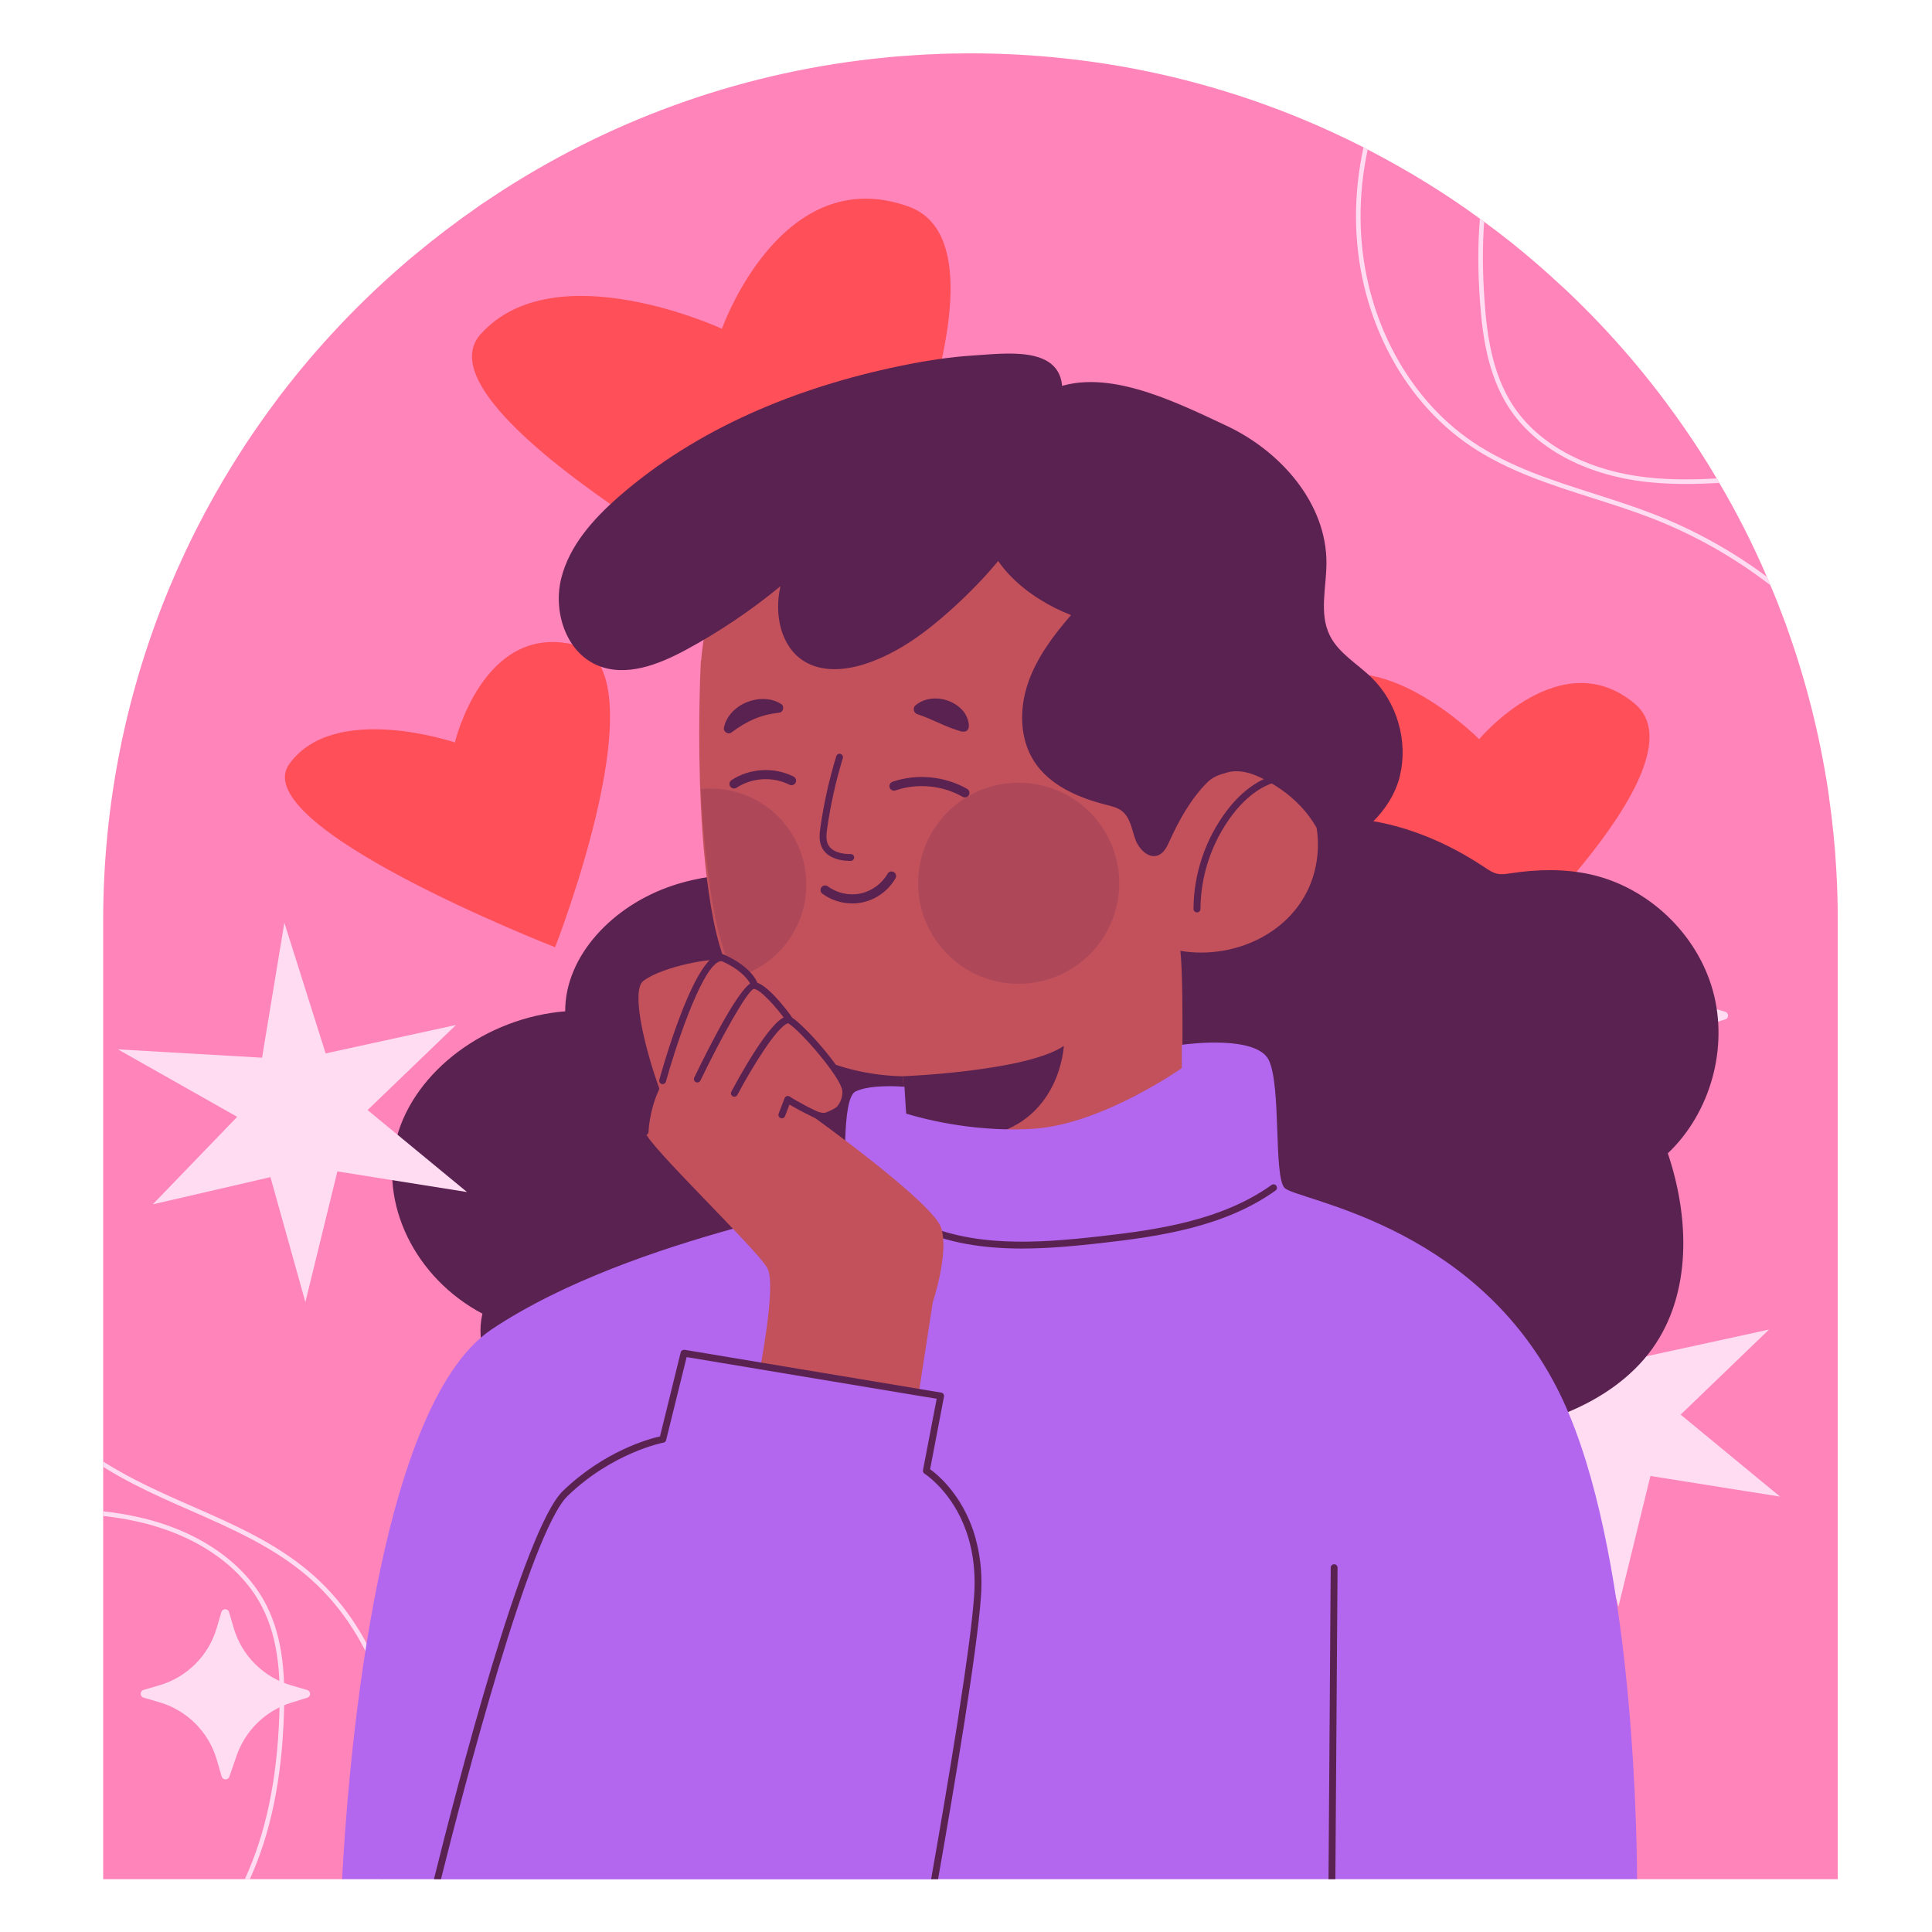 <svg width="351" height="351" viewBox="0 0 351 351" fill="none" xmlns="http://www.w3.org/2000/svg">
<path d="M333.877 167.258V341.409H297.421L188.111 312.798L62.151 341.41H18.746V167.258C18.746 145.779 23.042 125.329 30.821 106.67C32.645 102.308 34.652 98.029 36.858 93.866C36.974 93.617 37.107 93.368 37.256 93.103C39.346 89.189 41.602 85.374 44.006 81.659C44.255 81.278 44.487 80.896 44.736 80.531C46.444 77.96 48.218 75.439 50.06 72.968L50.756 72.023C57.556 63.099 65.269 54.906 73.778 47.625C74.325 47.144 74.889 46.679 75.453 46.215C79.135 43.147 82.966 40.244 86.913 37.507C87.229 37.258 87.561 37.043 87.875 36.844C88.804 36.214 89.733 35.599 90.678 34.987C91.06 34.738 91.458 34.489 91.839 34.24C112.19 21.27 135.725 12.878 160.985 10.439C161.267 10.406 161.532 10.389 161.815 10.356C161.881 10.356 161.964 10.34 162.031 10.34C162.877 10.257 163.723 10.19 164.569 10.141C165.846 10.042 167.123 9.959 168.417 9.892C168.699 9.876 168.98 9.859 169.263 9.859C171.601 9.743 173.94 9.693 176.312 9.693C199.797 9.693 222.055 14.819 242.057 24.023C243.965 24.902 245.839 25.815 247.713 26.76C247.962 26.892 248.227 27.025 248.476 27.158C250.201 28.054 251.893 28.983 253.585 29.928C254.414 30.392 255.227 30.857 256.04 31.337C256.272 31.453 256.521 31.603 256.754 31.752C257.682 32.3 258.611 32.864 259.54 33.444C262.724 35.418 265.825 37.507 268.861 39.73C269.126 39.896 269.375 40.095 269.64 40.294C271.249 41.472 272.841 42.683 274.401 43.926C274.616 44.108 274.849 44.274 275.065 44.457C278.001 46.829 280.853 49.3 283.623 51.887C283.971 52.186 284.319 52.517 284.668 52.849C285.712 53.828 286.724 54.823 287.736 55.835C295.614 63.696 302.63 72.404 308.717 81.792C309.812 83.484 310.874 85.192 311.885 86.917C312.051 87.182 312.217 87.465 312.349 87.729C315.584 93.203 318.469 98.908 320.991 104.779C321.223 105.294 321.438 105.808 321.638 106.322C322.484 108.279 323.263 110.269 324.01 112.277C324.176 112.691 324.325 113.106 324.474 113.52C324.49 113.537 324.49 113.57 324.49 113.587C324.606 113.835 324.673 114.084 324.756 114.333C328.09 123.655 330.561 133.39 332.103 143.441V143.458C332.169 143.922 332.236 144.37 332.302 144.851V144.917C332.916 149.213 333.363 153.575 333.612 157.987C333.794 161.039 333.877 164.14 333.877 167.258Z" fill="#FF84BA"/>
<path d="M286.161 247.491L290.213 222.973L297.714 246.712L321.396 241.548L305.335 257.006L323.397 271.899L299.845 268.152L294.034 291.889L287.685 269.192L266.311 274.134L281.647 258.237L259.975 245.976L286.161 247.491Z" fill="#FFDCF2"/>
<path d="M122.259 160.866C111.302 164.49 102.64 173.689 102.684 183.731C88.289 184.906 75.38 194.545 72.085 206.581C68.789 218.617 75.354 232.151 87.645 238.664C86.387 243.993 88.582 249.683 92.731 253.803C96.88 257.923 102.803 260.559 108.99 261.815C124.636 264.991 142.257 258.959 151.012 247.43C159.85 252.125 171.654 251.795 180.81 247.57C189.967 243.345 196.536 235.642 199.808 227.199C203.08 218.756 203.273 209.614 201.812 200.808C200.917 195.416 199.388 190.033 196.383 185.23C191.805 177.911 184.093 172.384 175.953 167.859C167.786 163.32 159.752 163.646 151.038 161.107C141.773 158.408 131.522 157.803 122.259 160.866Z" fill="#5A2250"/>
<path d="M82.639 134.887C82.639 134.887 60.752 127.451 52.575 138.777C44.399 150.103 100.85 172.087 100.85 172.087C100.85 172.087 120.796 121.097 104.287 117.124C87.777 113.152 82.639 134.887 82.639 134.887Z" fill="#FF4F59"/>
<path d="M268.727 134.295C268.727 134.295 251.892 117.254 239.062 123.959C226.233 130.663 268.352 177.212 268.352 177.212C268.352 177.212 310.481 139.209 297.023 127.872C283.567 116.535 268.727 134.295 268.727 134.295Z" fill="#FF4F59"/>
<path d="M131.16 59.73C131.16 59.73 100.824 45.675 87.325 60.708C73.826 75.741 151.637 116.026 151.637 116.026C151.637 116.026 188.153 45.758 165.02 37.508C141.886 29.259 131.16 59.73 131.16 59.73Z" fill="#FF4F59"/>
<path d="M321.637 106.322C315.151 101.313 307.887 97.183 300.125 94.164C296.609 92.804 292.927 91.627 289.377 90.499C281.764 88.078 273.903 85.574 267.186 81.046C254.365 72.421 246.387 56.482 246.354 39.465C246.337 35.269 246.802 31.006 247.714 26.761C247.963 26.893 248.228 27.026 248.477 27.159C247.598 31.289 247.167 35.402 247.183 39.466C247.216 56.217 255.062 71.891 267.65 80.35C274.269 84.811 282.08 87.299 289.626 89.704C293.193 90.848 296.891 92.026 300.424 93.403C307.804 96.255 314.737 100.12 320.99 104.781C321.222 105.294 321.438 105.808 321.637 106.322Z" fill="#FFDCF2"/>
<path d="M312.348 87.729C307.937 87.994 303.475 88.044 299.079 87.546C287.967 86.302 278.861 81.376 274.118 74.029C270.286 68.124 269.325 60.959 268.877 54.739C268.479 49.365 268.479 44.39 268.861 39.73C269.126 39.895 269.375 40.095 269.64 40.294C269.308 44.772 269.341 49.549 269.706 54.674C270.138 60.794 271.083 67.826 274.815 73.582C279.425 80.713 288.299 85.507 299.179 86.718C303.375 87.199 307.654 87.165 311.884 86.916C312.05 87.182 312.216 87.463 312.348 87.729Z" fill="#FFDCF2"/>
<path d="M72.385 328.97C71.953 333.116 71.058 337.295 69.714 341.409H68.852C70.212 337.263 71.124 333.066 71.556 328.887C73.297 312.217 67.144 295.814 55.517 286.078C49.398 280.937 41.9 277.636 34.652 274.451C31.219 272.942 27.67 271.383 24.302 269.642C22.412 268.663 20.554 267.618 18.746 266.507V265.528C20.67 266.739 22.661 267.867 24.684 268.911C28.034 270.636 31.567 272.195 34.983 273.688C42.297 276.889 49.845 280.222 56.047 285.43C67.89 295.35 74.143 312.052 72.385 328.97Z" fill="#FFDCF2"/>
<path d="M51.586 311.406C51.204 323.281 49.164 333.1 45.383 341.409H44.471C48.302 333.133 50.359 323.298 50.757 311.389C50.972 305.252 50.773 298.153 47.672 292.05C43.84 284.47 35.531 278.765 24.833 276.409C22.826 275.961 20.803 275.646 18.746 275.414V274.568C20.852 274.801 22.959 275.133 25.015 275.597C35.946 278.002 44.471 283.873 48.418 291.669C51.602 297.954 51.801 305.17 51.586 311.406Z" fill="#FFDCF2"/>
<path d="M310.477 182.946L313.422 183.807C314.116 184.01 314.124 184.991 313.433 185.206L310.559 186.095C305.903 187.537 302.209 191.106 300.61 195.711L299.274 199.557C299.041 200.228 298.083 200.204 297.884 199.522L296.982 196.441C295.514 191.423 291.59 187.499 286.572 186.031L283.695 185.189C282.995 184.984 282.995 183.992 283.695 183.787L286.572 182.945C291.59 181.477 295.514 177.553 296.982 172.535L297.824 169.658C298.029 168.958 299.021 168.958 299.225 169.658L300.067 172.535C301.536 177.554 305.459 181.477 310.477 182.946Z" fill="#FFDCF2"/>
<path d="M52.868 306.176L55.812 307.037C56.507 307.24 56.514 308.221 55.823 308.436L52.95 309.326C48.294 310.767 44.6 314.336 43.001 318.941L41.665 322.787C41.431 323.458 40.474 323.435 40.274 322.752L39.373 319.671C37.904 314.654 33.98 310.73 28.963 309.261L26.085 308.419C25.386 308.214 25.386 307.222 26.085 307.017L28.963 306.176C33.98 304.707 37.904 300.784 39.373 295.765L40.215 292.888C40.42 292.188 41.412 292.188 41.616 292.888L42.458 295.765C43.926 300.783 47.85 304.707 52.868 306.176Z" fill="#FFDCF2"/>
<path d="M211.309 181.698C208.819 188.393 207.346 195.787 209.246 202.674C211.145 209.56 217.15 215.669 224.29 215.852C221.57 222.24 222.054 229.742 224.84 236.102C227.627 242.461 232.561 247.728 238.281 251.663C251.676 260.879 269.792 262.786 284.813 256.562C290.827 254.071 296.431 250.272 300.217 244.977C307.376 234.962 306.942 221.196 303.005 209.532C310.777 202.142 314.049 190.351 311.195 180.012C308.341 169.673 299.484 161.231 289.021 158.875C284.285 157.809 279.344 157.916 274.544 158.642C273.684 158.773 272.801 158.921 271.954 158.725C271.153 158.539 270.457 158.06 269.773 157.603C259.869 150.979 247.649 146.952 235.957 149.248C224.265 151.544 213.685 161.293 212.898 173.183L211.309 181.698Z" fill="#5A2250"/>
<path d="M216.186 316.197L219.131 317.059C219.825 317.262 219.833 318.243 219.142 318.457L216.268 319.347C211.612 320.789 207.918 324.358 206.319 328.963L204.983 332.808C204.75 333.48 203.792 333.456 203.593 332.774L202.691 329.693C201.223 324.675 197.299 320.751 192.281 319.283L189.404 318.441C188.704 318.236 188.704 317.244 189.404 317.039L192.281 316.197C197.299 314.729 201.223 310.805 202.691 305.787L203.533 302.91C203.738 302.21 204.73 302.21 204.934 302.91L205.776 305.787C207.245 310.805 211.168 314.729 216.186 316.197Z" fill="#FFDCF2"/>
<path d="M238.792 158.435C236.023 168.983 224.727 174.473 214.444 172.748C215.224 179.366 214.593 206.434 214.593 206.434C214.593 206.434 205.255 225.508 187.989 224.761C170.707 223.982 165.167 213.931 165.167 213.931L164.786 205.672L164.62 202.305L163.99 195.538C153.458 195.289 143.523 191.242 136.756 183.712C135.363 182.17 134.052 180.113 132.892 177.609C131.531 174.69 130.404 171.141 129.608 167.127C128.347 160.708 127.668 153.36 127.336 146.428C127.253 144.819 127.204 143.244 127.154 141.701C126.805 129.726 127.336 119.991 127.336 119.991H127.386C127.552 117.95 127.85 115.927 128.265 113.953C130.372 103.703 135.613 94.564 142.943 87.599C146.608 84.115 150.789 81.18 155.366 78.908C158.981 77.1 162.846 75.724 166.893 74.828C167.739 74.629 168.567 74.479 169.431 74.33C171.72 73.948 174.009 73.716 176.364 73.65C204.344 72.837 227.664 94.847 228.476 122.81C228.608 127.321 228.111 131.717 227.116 135.913C227.066 136.146 227.016 136.361 226.95 136.593C226.95 136.593 227.282 136.808 227.796 137.107C229.421 138.069 232.871 140.093 233.502 140.524C233.535 140.541 233.551 140.557 233.568 140.574C233.883 140.806 234.181 141.055 234.464 141.304C239.14 145.465 240.368 152.547 238.792 158.435Z" fill="#C2515B"/>
<path d="M133.355 143.253C133.086 143.253 132.822 143.122 132.663 142.881C132.41 142.498 132.516 141.984 132.898 141.732C136.21 139.551 140.633 139.297 144.173 141.083C144.581 141.289 144.745 141.788 144.539 142.197C144.332 142.607 143.831 142.769 143.425 142.564C140.409 141.04 136.633 141.258 133.812 143.117C133.671 143.209 133.512 143.253 133.355 143.253Z" fill="#5A2250"/>
<path d="M175.297 144.874C175.156 144.874 175.016 144.839 174.886 144.765C171.23 142.673 166.671 142.236 162.686 143.6C162.25 143.747 161.779 143.516 161.633 143.083C161.484 142.65 161.715 142.178 162.148 142.03C166.581 140.514 171.649 141.001 175.708 143.324C176.106 143.552 176.244 144.059 176.016 144.455C175.864 144.725 175.585 144.874 175.297 144.874Z" fill="#5A2250"/>
<path d="M154.849 164.136C152.911 164.136 150.967 163.518 149.408 162.365C149.038 162.093 148.961 161.574 149.233 161.205C149.506 160.839 150.028 160.759 150.393 161.031C152.072 162.272 154.293 162.756 156.336 162.325C158.378 161.895 160.215 160.554 161.248 158.74C161.477 158.342 161.984 158.206 162.381 158.43C162.778 158.657 162.917 159.164 162.69 159.562C161.425 161.781 159.179 163.42 156.679 163.948C156.077 164.074 155.463 164.136 154.849 164.136Z" fill="#5A2250"/>
<path d="M131.527 132.186C131.947 130.051 133.704 128.361 135.686 127.569C137.666 126.769 140.071 126.73 141.891 127.887C142.574 128.288 142.315 129.407 141.54 129.481C138.1 129.879 135.743 130.973 132.962 133.017C132.359 133.565 131.346 132.97 131.527 132.186Z" fill="#5A2250"/>
<path d="M166.307 128.155C168.753 126.073 172.789 126.714 174.857 129.037C175.782 129.912 177.041 133.318 174.636 132.888C171.667 132.043 169.602 130.732 166.704 129.766C165.997 129.587 165.756 128.636 166.307 128.155Z" fill="#5A2250"/>
<g opacity="0.19">
<path d="M203.276 161.974C204.108 151.918 196.631 143.091 186.575 142.259C176.518 141.426 167.691 148.903 166.859 158.96C166.026 169.016 173.504 177.843 183.56 178.675C193.616 179.508 202.443 172.03 203.276 161.974Z" fill="#5A2250"/>
</g>
<g opacity="0.19">
<path d="M146.491 160.695C146.491 168.823 140.95 175.657 133.441 177.608C131.947 174.4 130.707 170.5 129.833 166.089C128.448 159.036 127.701 150.962 127.336 143.344C127.901 143.289 128.466 143.253 129.049 143.253C138.69 143.253 146.491 151.053 146.491 160.695Z" fill="#5A2250"/>
</g>
<path d="M154.483 156.407C151.982 156.407 150.108 155.53 149.334 153.995C148.749 152.837 148.871 151.533 149.05 150.297C149.677 145.934 150.648 141.588 151.933 137.377C152.034 137.048 152.384 136.858 152.709 136.964C153.038 137.065 153.223 137.411 153.122 137.74C151.856 141.889 150.899 146.173 150.281 150.474C150.125 151.558 150.022 152.599 150.445 153.435C151.241 155.016 153.629 155.19 154.551 155.163C154.552 155.163 154.554 155.163 154.555 155.163C154.897 155.163 155.174 155.439 155.177 155.78C155.181 156.123 154.904 156.404 154.56 156.407C154.534 156.407 154.509 156.407 154.483 156.407Z" fill="#5A2250"/>
<path d="M163.992 195.531L164.619 202.299L164.783 205.68C167.907 206.419 173.044 207.795 179.552 206.298C192.705 203.273 193.268 190.022 193.268 190.022C186.418 194.667 163.992 195.531 163.992 195.531Z" fill="#5A2250"/>
<path d="M217.483 165.762C217.822 165.753 218.095 165.476 218.096 165.134C218.126 158.969 220.203 152.873 223.943 147.97C225.65 145.731 229.214 141.946 233.895 141.753C234.244 141.739 234.514 141.444 234.5 141.096C234.486 140.75 234.196 140.481 233.851 140.49C233.848 140.49 233.846 140.49 233.843 140.49C228.647 140.705 224.78 144.789 222.938 147.204C219.032 152.324 216.864 158.69 216.832 165.128C216.831 165.477 217.112 165.761 217.461 165.763C217.469 165.763 217.476 165.763 217.483 165.762Z" fill="#5A2250"/>
<path d="M190.356 71.106C186.116 73.191 183.286 77.347 181.218 81.595C179.379 85.374 177.964 89.513 178.291 93.703C178.957 102.227 186.612 108.641 194.581 111.743C191.366 115.461 188.337 119.477 186.755 124.132C185.174 128.787 185.219 134.209 187.887 138.338C190.719 142.721 195.922 144.934 200.979 146.217C201.988 146.472 203.04 146.718 203.857 147.365C205.346 148.545 205.611 150.647 206.248 152.437C206.886 154.227 208.63 156.075 210.402 155.391C211.46 154.983 212.006 153.842 212.474 152.809C214.215 148.973 216.301 145.225 219.257 142.222C220.333 141.129 221.444 140.765 222.92 140.35C224.888 139.797 226.875 140.289 228.734 141.136C234.468 143.748 239.195 148.413 240.909 154.476C247.079 152.553 252.816 147.242 254.33 140.958C255.844 134.674 253.83 127.659 249.212 123.137C246.604 120.583 243.171 118.683 241.571 115.402C239.639 111.436 240.965 106.75 240.987 102.339C241.04 91.469 232.687 81.978 222.847 77.359C213.008 72.739 200.112 66.311 190.356 71.106Z" fill="#5A2250"/>
<path d="M163.434 66.506C144.851 70.359 126.668 77.762 112.388 90.262C107.752 94.32 103.403 99.166 101.943 105.152C100.484 111.139 102.815 118.408 108.473 120.847C113.652 123.08 119.604 120.769 124.568 118.089C130.665 114.798 136.442 110.911 141.789 106.504C140.632 111.458 141.758 117.448 146.08 120.131C149.4 122.191 153.709 121.785 157.414 120.544C163.339 118.559 168.458 114.703 173.084 110.501C179.243 104.907 184.794 98.505 188.509 91.06C191.693 84.68 193.759 77.054 192.936 69.876C192.128 62.823 182.393 64.247 177.094 64.564C172.498 64.841 167.938 65.573 163.434 66.506Z" fill="#5A2250"/>
<path d="M297.422 341.41H62.152C63.015 324.675 67.825 255.827 89.369 241.481C102.406 232.79 119.738 226.969 133.139 223.236H133.156C144.981 219.953 153.739 218.294 153.739 217.763C153.739 217.166 153.423 212.024 153.556 207.164C153.672 202.935 154.121 198.921 155.431 198.291C158.117 197.014 163.226 197.363 164.171 197.429C164.271 197.445 164.32 197.445 164.32 197.445L164.619 202.305C164.619 202.305 172.746 205.009 182.996 205.174C184.572 205.208 186.214 205.174 187.888 205.058C200.311 204.213 214.708 194.045 214.708 194.045V189.816C214.708 189.816 214.741 189.816 214.824 189.8C216.151 189.617 228.374 188.108 230.53 192.636C232.786 197.445 231.376 213.534 233.35 215.79C235.324 218.045 267.219 221.993 282.743 251.93C296.029 277.521 297.339 327.494 297.422 341.41Z" fill="#B267EE"/>
<path d="M185.645 226.83C178.776 226.83 172.013 225.888 165.807 222.862C165.497 222.711 165.37 222.339 165.52 222.031C165.669 221.718 166.043 221.59 166.351 221.744C176.52 226.701 188.381 225.888 199.657 224.628C210.6 223.408 222.033 221.681 231.01 215.282C231.293 215.083 231.679 215.149 231.878 215.428C232.077 215.709 232.012 216.097 231.732 216.297C222.511 222.868 210.899 224.627 199.796 225.866C195.13 226.385 190.361 226.83 185.645 226.83Z" fill="#5A2250"/>
<path d="M136.605 256.122C136.605 256.122 141.501 233.993 139.397 230.355C137.293 226.716 117.423 207.808 117.199 205.609C116.974 203.41 119.132 197.788 119.132 197.788C119.132 197.788 113.234 181.347 116.16 178.459C119.086 175.572 130.657 173.698 131.242 174.025C131.826 174.353 135.448 175.696 136.513 179.134C136.513 179.134 142.175 181.084 142.536 184.819C142.536 184.819 155.414 196.347 154.024 199.099C152.633 201.85 147.699 202.842 147.699 202.842C147.699 202.842 169.495 218.455 170.983 223.053C172.472 227.651 169.467 236.56 169.467 236.56L165.075 265.039L136.605 256.122Z" fill="#C2515B"/>
<path d="M117.199 206.23C117.195 206.23 117.189 206.23 117.183 206.23C116.84 206.221 116.569 205.936 116.577 205.592C116.582 205.43 116.698 201.671 118.461 197.758C117.509 195.082 112.375 180.041 116.148 177.205C119.826 174.437 129.971 172.301 131.614 173.525C131.89 173.731 131.946 174.121 131.741 174.396C131.534 174.67 131.145 174.725 130.869 174.523C129.864 173.914 120.471 175.508 116.896 178.199C114.502 179.999 117.356 191.039 119.715 197.575C119.772 197.729 119.764 197.9 119.694 198.048C117.945 201.801 117.822 205.587 117.82 205.624C117.812 205.963 117.535 206.23 117.199 206.23Z" fill="#5A2250"/>
<path d="M120.382 196.961C120.327 196.961 120.272 196.955 120.217 196.938C119.885 196.848 119.69 196.504 119.783 196.174C120.361 194.083 125.559 175.691 130.052 173.598C130.652 173.318 131.258 173.302 131.807 173.554C136.444 175.678 137.48 178.273 137.521 178.383C137.643 178.704 137.482 179.063 137.161 179.186C136.843 179.308 136.483 179.149 136.358 178.827C136.351 178.809 135.414 176.576 131.288 174.686C131.152 174.624 130.932 174.562 130.575 174.726C127.211 176.294 122.509 190.978 120.98 196.504C120.905 196.779 120.655 196.961 120.382 196.961Z" fill="#5A2250"/>
<path d="M126.691 196.663C126.6 196.663 126.508 196.644 126.42 196.602C126.111 196.453 125.981 196.08 126.13 195.771C129.261 189.282 134.823 178.419 136.962 178.419C136.969 178.419 136.977 178.419 136.984 178.419C139.209 178.494 143.018 183.605 143.76 184.629C143.961 184.908 143.899 185.296 143.621 185.497C143.343 185.696 142.954 185.635 142.752 185.358C141.056 183.018 138.133 179.702 136.941 179.663C135.744 180.031 131.06 188.418 127.25 196.312C127.144 196.534 126.922 196.663 126.691 196.663Z" fill="#5A2250"/>
<path d="M149.742 203.438C149.081 203.438 148.404 203.28 147.732 202.957C145.622 201.947 144.194 201.13 143.431 200.667L142.625 202.771C142.501 203.089 142.145 203.247 141.82 203.128C141.499 203.006 141.341 202.644 141.462 202.324L142.541 199.511C142.609 199.335 142.755 199.199 142.937 199.142C143.118 199.084 143.312 199.112 143.473 199.219C143.487 199.231 145.104 200.318 148.27 201.835C149.686 202.513 150.76 202.104 151.414 201.646C152.493 200.889 153.155 199.452 153.026 198.152C152.789 195.777 145.531 187.327 143.187 185.894C141.188 186.42 136.488 194.158 133.966 198.917C133.804 199.22 133.43 199.337 133.126 199.175C132.823 199.014 132.706 198.639 132.868 198.334C133.998 196.201 139.791 185.513 142.734 184.706C143.244 184.569 143.615 184.698 143.835 184.833C146.3 186.341 153.966 195.053 154.263 198.03C154.438 199.786 153.58 201.648 152.128 202.666C151.396 203.179 150.583 203.438 149.742 203.438Z" fill="#5A2250"/>
<path d="M176.942 290.392C176.942 290.508 176.925 290.624 176.909 290.757C176.312 296.247 175.366 303.263 174.272 310.776C174.206 311.307 174.123 311.838 174.039 312.368C172.613 322.154 170.954 332.603 169.511 341.41H79.119C82.718 326.881 95.622 276.891 103.749 270.373C113.27 262.71 120.401 261.5 120.401 261.5L124.283 245.843L138.198 248.082L166.975 252.726L170.839 253.356L168.07 267.802L167.97 268.332C167.97 268.332 168.998 268.813 170.392 269.808C172.117 271.035 174.406 273.043 175.949 275.862C176.662 277.139 177.209 278.599 177.475 280.208C177.491 280.324 177.507 280.457 177.525 280.606C177.672 282.281 177.44 285.764 176.942 290.392Z" fill="#B267EE"/>
<path d="M178.219 290.06C177.539 299.812 173.541 323.696 170.424 341.409H169.163C170.738 332.453 172.547 321.888 174.039 312.368C174.122 311.837 174.205 311.306 174.272 310.776C175.549 302.616 176.544 295.351 176.909 290.756C176.925 290.623 176.942 290.508 176.942 290.391C176.958 290.242 176.958 290.092 176.975 289.96C177.738 279.162 173.309 272.777 170.39 269.808C169.262 268.648 168.35 268 168.068 267.801C168.002 267.768 167.969 267.734 167.969 267.734C167.753 267.602 167.637 267.336 167.687 267.088L170.175 254.117L166.841 253.57L138.081 248.777L124.746 246.554L121.014 261.647C120.948 261.88 120.765 262.062 120.516 262.095C120.434 262.112 111.361 263.853 103.134 271.765C96.317 278.333 84.177 325.154 80.113 341.409H78.836C82.833 325.287 95.09 277.785 102.271 270.869C109.884 263.538 118.011 261.382 119.902 260.968L123.667 245.693C123.75 245.377 124.066 245.195 124.38 245.229L138.295 247.551L167.038 252.344L171.003 253.007C171.169 253.024 171.318 253.123 171.401 253.256C171.5 253.406 171.534 253.572 171.5 253.738L168.979 266.923C170.09 267.719 173.574 270.539 175.945 275.863C176.575 277.256 177.123 278.832 177.521 280.606C178.17 283.309 178.468 286.444 178.219 290.06Z" fill="#5A2250"/>
<path d="M243.003 284.819L242.605 341.41H241.361L241.76 284.802C241.76 284.47 242.042 284.188 242.373 284.188C242.39 284.188 242.39 284.188 242.39 284.188C242.721 284.189 243.003 284.471 243.003 284.819Z" fill="#5A2250"/>
<path d="M47.609 192.158L51.661 167.64L59.162 191.379L82.843 186.215L66.782 201.673L84.845 216.566L61.293 212.819L55.481 236.557L49.132 213.859L27.759 218.801L43.094 202.903L21.422 190.644L47.609 192.158Z" fill="#FFDCF2"/>
</svg>

